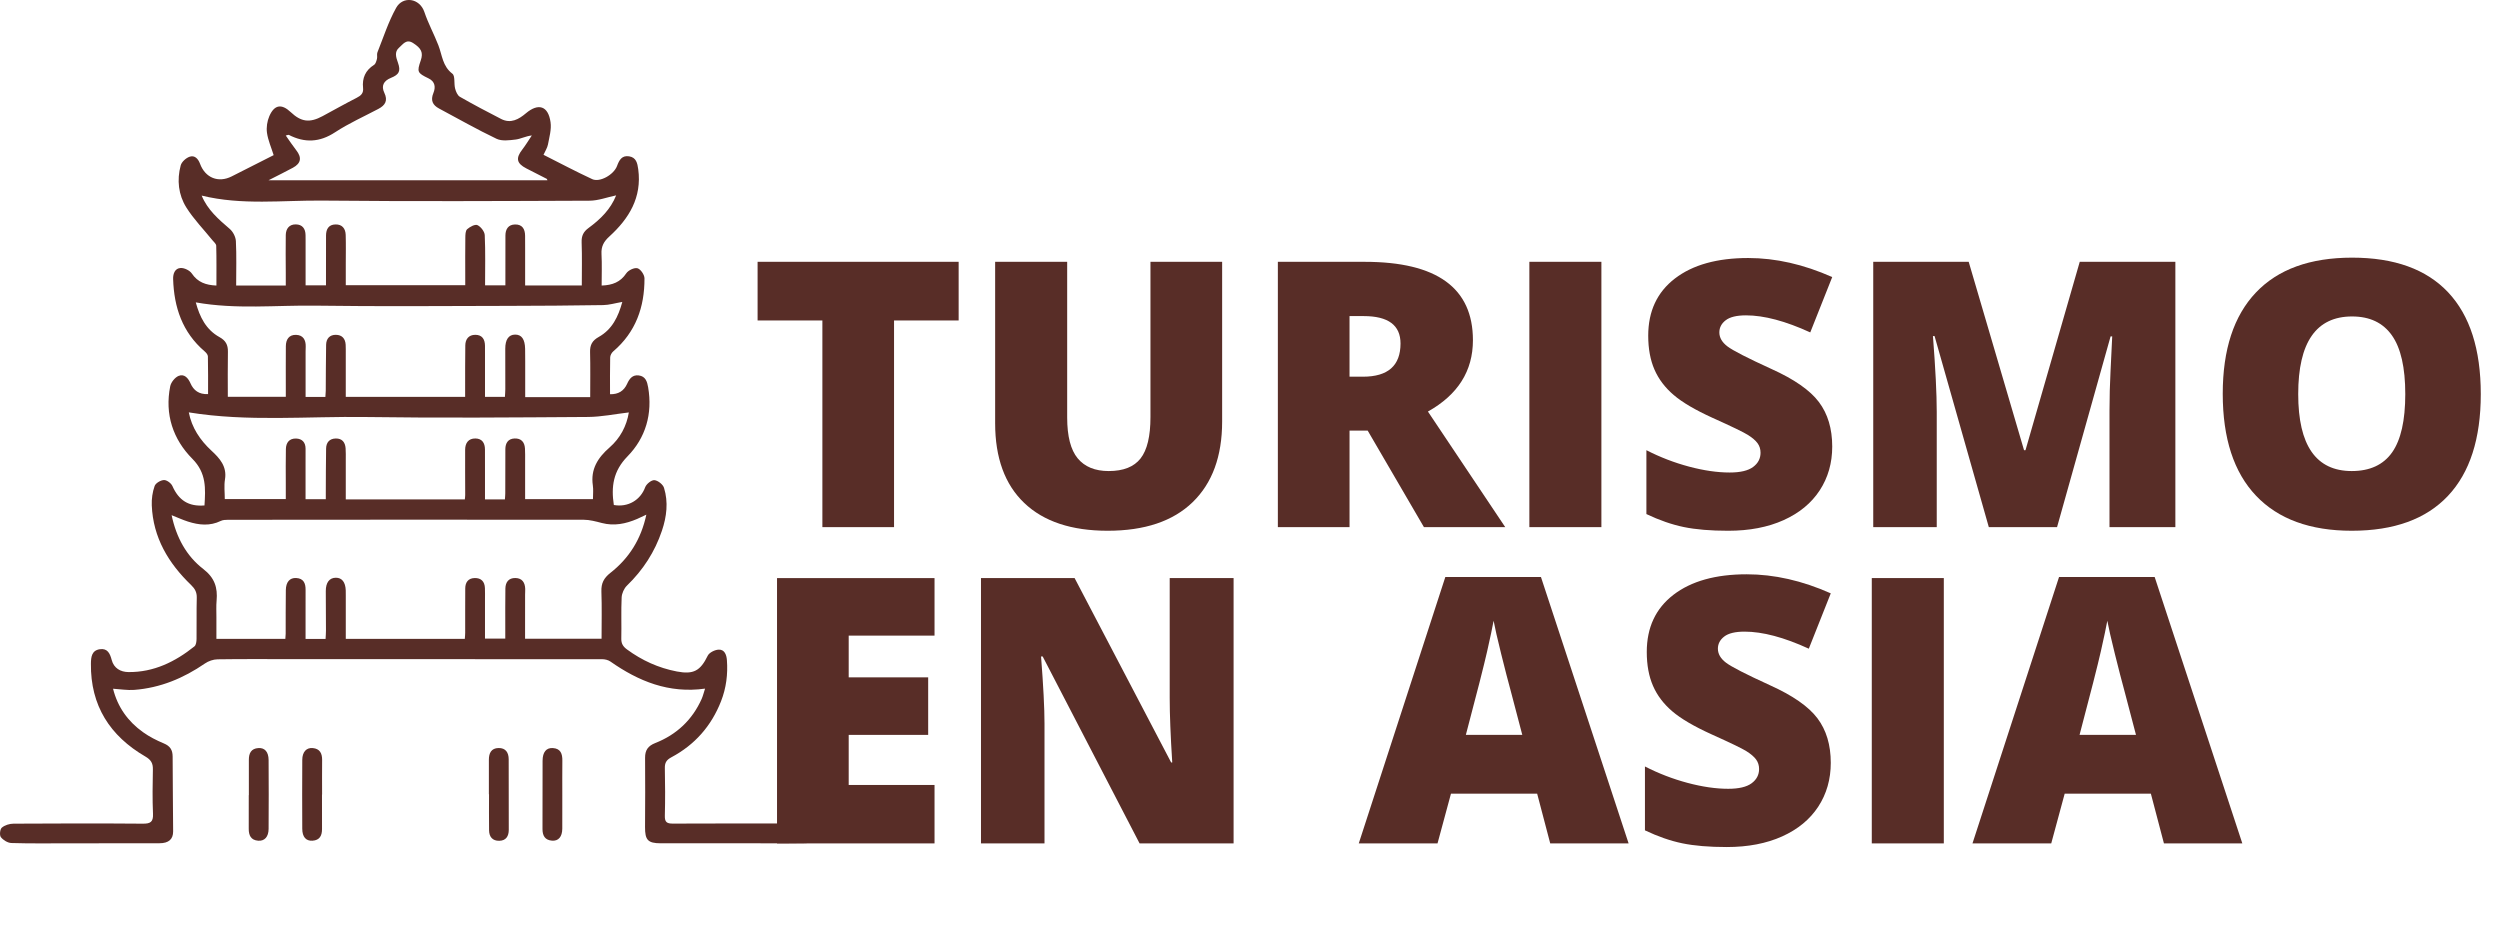 <?xml version="1.0" encoding="iso-8859-1"?>
<!-- Generator: Adobe Illustrator 16.0.0, SVG Export Plug-In . SVG Version: 6.00 Build 0)  -->
<!DOCTYPE svg PUBLIC "-//W3C//DTD SVG 1.1//EN" "http://www.w3.org/Graphics/SVG/1.1/DTD/svg11.dtd">
<svg version="1.1" id="Layer_1" xmlns="http://www.w3.org/2000/svg" xmlns:xlink="http://www.w3.org/1999/xlink" x="0px" y="0px"
	 width="237.135px" height="90.328px" viewBox="0 0 237.135 90.328" style="enable-background:new 0 0 237.135 90.328;"
	 xml:space="preserve">
<g>
	<g>
		<path style="fill-rule:evenodd;clip-rule:evenodd;fill:#582D27;" d="M66.878,65.319c-3.443,0.479-6.311-0.701-8.982-2.572
			c-0.213-0.148-0.523-0.22-0.789-0.22c-9.789-0.009-19.578-0.006-29.367-0.005c-2.369,0-4.738-0.019-7.106,0.017
			c-0.403,0.006-0.86,0.165-1.195,0.395c-2.034,1.398-4.241,2.319-6.716,2.505c-0.637,0.048-1.285-0.066-2-0.11
			c0.435,1.739,1.408,3.097,2.837,4.118c0.606,0.434,1.29,0.783,1.981,1.07c0.598,0.249,0.832,0.62,0.834,1.244
			c0.004,2.368,0.037,4.735,0.047,7.102c0.002,0.746-0.424,1.119-1.285,1.122c-2.915,0.01-5.831,0.008-8.747,0.009
			c-1.771,0-3.542,0.026-5.311-0.03c-0.349-0.011-0.779-0.275-0.998-0.558c-0.142-0.184-0.085-0.747,0.091-0.899
			c0.277-0.238,0.729-0.376,1.107-0.378c4.086-0.025,8.174-0.034,12.261,0c0.729,0.006,1.005-0.157,0.972-0.934
			c-0.063-1.403-0.037-2.812-0.011-4.217c0.011-0.58-0.177-0.905-0.711-1.216c-3.365-1.956-5.212-4.834-5.167-8.809
			c0.008-0.633,0.072-1.256,0.843-1.371c0.73-0.109,0.966,0.4,1.128,1.016c0.207,0.786,0.838,1.144,1.588,1.151
			c2.402,0.025,4.433-0.975,6.262-2.438c0.156-0.125,0.196-0.464,0.199-0.704c0.02-1.302-0.014-2.604,0.021-3.905
			c0.014-0.518-0.17-0.856-0.535-1.208c-2.15-2.068-3.611-4.5-3.733-7.563c-0.024-0.611,0.067-1.259,0.271-1.832
			c0.096-0.272,0.57-0.552,0.885-0.564c0.267-0.01,0.682,0.298,0.801,0.567c0.604,1.358,1.529,1.963,3.043,1.842
			c0.098-1.594,0.2-3.065-1.146-4.42c-1.842-1.854-2.634-4.226-2.106-6.878c0.075-0.379,0.447-0.846,0.798-0.99
			c0.527-0.217,0.898,0.188,1.123,0.698c0.297,0.675,0.8,1.068,1.67,1.029c0-1.206,0.012-2.393-0.016-3.58
			c-0.003-0.163-0.172-0.356-0.314-0.478c-2.109-1.804-2.902-4.177-2.984-6.86c-0.016-0.521,0.182-1.017,0.712-1.044
			c0.353-0.018,0.862,0.23,1.06,0.522c0.563,0.833,1.328,1.1,2.334,1.143c0-1.286,0.016-2.531-0.018-3.775
			c-0.006-0.183-0.234-0.367-0.373-0.539c-0.828-1.026-1.768-1.983-2.462-3.092c-0.753-1.2-0.909-2.608-0.534-3.992
			c0.091-0.338,0.51-0.712,0.858-0.826c0.466-0.153,0.795,0.19,0.976,0.673c0.498,1.343,1.74,1.832,2.993,1.202
			c1.343-0.676,2.683-1.358,3.989-2.021c-0.232-0.742-0.533-1.415-0.633-2.117c-0.072-0.51,0.017-1.105,0.223-1.581
			c0.479-1.098,1.166-1.195,2.027-0.383c0.992,0.937,1.801,1.04,3.024,0.381c1.076-0.58,2.141-1.181,3.229-1.735
			c0.414-0.211,0.666-0.436,0.611-0.941c-0.099-0.93,0.221-1.668,1.041-2.186c0.154-0.097,0.225-0.366,0.277-0.571
			c0.05-0.197-0.029-0.434,0.044-0.616c0.566-1.418,1.038-2.894,1.774-4.22c0.643-1.156,2.234-0.931,2.678,0.391
			c0.369,1.101,0.92,2.101,1.328,3.157c0.369,0.952,0.389,1.981,1.328,2.697c0.279,0.212,0.137,0.936,0.26,1.407
			c0.074,0.286,0.223,0.65,0.451,0.782c1.285,0.737,2.598,1.428,3.916,2.105c0.912,0.469,1.674,0.031,2.348-0.538
			c1.18-0.998,2.119-0.712,2.338,0.846c0.098,0.684-0.117,1.421-0.248,2.123c-0.061,0.317-0.26,0.609-0.42,0.968
			c1.561,0.787,3.072,1.591,4.625,2.31c0.709,0.329,2.039-0.417,2.348-1.246c0.207-0.558,0.455-1.028,1.145-0.92
			c0.68,0.106,0.789,0.655,0.867,1.223c0.363,2.677-0.875,4.685-2.742,6.383c-0.531,0.484-0.781,0.947-0.742,1.66
			c0.053,0.981,0.014,1.968,0.014,2.992c1.027-0.037,1.779-0.324,2.336-1.16c0.193-0.29,0.764-0.563,1.063-0.48
			c0.297,0.083,0.664,0.618,0.664,0.956c0.01,2.721-0.826,5.107-2.965,6.929c-0.152,0.13-0.285,0.376-0.289,0.571
			c-0.027,1.142-0.014,2.286-0.014,3.492c0.797,0.017,1.316-0.313,1.623-0.99c0.217-0.484,0.51-0.873,1.107-0.793
			c0.643,0.085,0.793,0.591,0.885,1.128c0.432,2.51-0.232,4.787-1.961,6.553c-1.361,1.393-1.557,2.879-1.293,4.609
			c1.352,0.242,2.529-0.472,2.973-1.684c0.113-0.308,0.596-0.696,0.875-0.672c0.334,0.029,0.813,0.407,0.912,0.731
			c0.42,1.358,0.252,2.728-0.197,4.062c-0.676,2.012-1.795,3.735-3.322,5.213c-0.275,0.267-0.48,0.731-0.5,1.115
			c-0.061,1.299-0.004,2.603-0.033,3.904c-0.01,0.47,0.16,0.754,0.535,1.029c1.43,1.048,2.994,1.762,4.736,2.095
			c1.582,0.302,2.229-0.063,2.928-1.499c0.146-0.299,0.674-0.559,1.037-0.574c0.563-0.024,0.744,0.496,0.781,0.99
			c0.1,1.34-0.063,2.646-0.557,3.906c-0.92,2.35-2.488,4.13-4.709,5.314c-0.455,0.244-0.633,0.506-0.621,1.021
			c0.031,1.51,0.039,3.021,0,4.529c-0.016,0.6,0.191,0.744,0.762,0.741c3.982-0.021,7.967-0.011,11.949-0.011
			c0.207,0,0.416,0.001,0.625,0.002c0.611,0,1.016,0.257,1.021,0.911c0.006,0.65-0.41,0.94-1.002,0.953
			c-1.197,0.025-2.396,0.014-3.594,0.014c-3.385,0.001-6.768,0.008-10.152-0.001c-1.227-0.003-1.494-0.313-1.488-1.544
			c0.014-2.187,0.023-4.374,0.004-6.561c-0.006-0.727,0.277-1.133,0.963-1.403c2.025-0.797,3.514-2.192,4.406-4.191
			C66.685,65.996,66.761,65.674,66.878,65.319z M61.308,48.818c-0.367,0.171-0.619,0.298-0.877,0.408
			c-1.074,0.458-2.17,0.689-3.342,0.383c-0.566-0.148-1.154-0.308-1.732-0.309c-11.244-0.014-22.488-0.005-33.732,0.005
			c-0.229,0-0.482,0.01-0.68,0.106c-1.033,0.506-2.074,0.396-3.113,0.064c-0.498-0.159-0.976-0.38-1.553-0.608
			c0.447,2.125,1.408,3.873,3,5.103c1.089,0.841,1.376,1.769,1.266,3.002c-0.047,0.517-0.016,1.041-0.018,1.561
			c-0.002,0.691,0,1.381,0,2.065c2.25,0,4.375,0,6.539,0c0.013-0.189,0.031-0.339,0.032-0.489c0.005-1.38-0.005-2.76,0.015-4.139
			c0.012-0.765,0.373-1.174,0.977-1.143c0.705,0.036,0.902,0.497,0.896,1.122c-0.009,0.859-0.002,1.718-0.002,2.577
			c0,0.689,0,1.379,0,2.079c0.707,0,1.271,0,1.898,0c0.014-0.285,0.037-0.538,0.037-0.792c-0.002-1.249-0.012-2.499-0.016-3.747
			c-0.002-0.809,0.342-1.26,0.953-1.265c0.578-0.004,0.91,0.417,0.939,1.192c0.006,0.156,0.004,0.313,0.004,0.469
			c0,1.369,0,2.738,0,4.135c3.834,0,7.541,0,11.291,0c0.014-0.216,0.035-0.392,0.035-0.568c0.004-1.406-0.006-2.811,0.006-4.217
			c0.004-0.569,0.277-0.962,0.881-0.981c0.625-0.02,0.963,0.328,0.986,0.955c0.014,0.364,0.006,0.729,0.006,1.093
			c0,1.238,0,2.477,0,3.694c0.697,0,1.279,0,1.924,0c0-0.377,0-0.687,0-0.997c0.002-1.25-0.01-2.499,0.01-3.748
			c0.01-0.601,0.305-1.012,0.951-1c0.639,0.012,0.908,0.424,0.93,1.026c0.006,0.182-0.012,0.364-0.012,0.546
			c-0.002,1.396-0.002,2.793-0.002,4.188c2.471,0,4.826,0,7.256,0c0-1.528,0.037-3.007-0.016-4.483
			c-0.025-0.778,0.227-1.273,0.854-1.766C59.665,52.955,60.812,51.145,61.308,48.818z M55.983,37.672
			c0-1.479,0.025-2.879-0.012-4.278c-0.02-0.68,0.211-1.091,0.82-1.432c1.273-0.712,1.854-1.918,2.238-3.323
			c-0.695,0.12-1.252,0.292-1.811,0.3c-3.041,0.048-6.084,0.07-9.127,0.075c-6.039,0.01-12.078,0.066-18.115-0.021
			c-3.777-0.054-7.573,0.373-11.406-0.311c0.372,1.378,0.965,2.588,2.256,3.299c0.581,0.32,0.805,0.733,0.792,1.377
			c-0.026,1.423-0.009,2.846-0.009,4.28c1.871,0,3.65,0,5.5,0c0-0.334,0-0.616,0-0.897c0-1.301-0.007-2.603,0.004-3.905
			c0.006-0.631,0.293-1.091,0.967-1.073c0.67,0.018,0.934,0.479,0.917,1.117c-0.004,0.156-0.011,0.313-0.011,0.468
			c-0.001,1.424,0,2.848,0,4.301c0.678,0,1.266,0,1.877,0c0.014-0.219,0.033-0.397,0.035-0.575c0.012-1.457,0.008-2.915,0.035-4.372
			c0.011-0.575,0.334-0.947,0.924-0.943c0.582,0.004,0.898,0.359,0.93,0.942c0.016,0.286,0.009,0.573,0.01,0.859
			c0,1.348,0,2.695,0,4.083c3.811,0,7.541,0,11.322,0c0-0.305,0-0.56,0-0.816c0.004-1.354-0.006-2.707,0.016-4.061
			c0.008-0.602,0.324-1.008,0.953-1.007c0.643,0.001,0.906,0.421,0.914,1.028c0.002,0.261,0.002,0.521,0.002,0.781
			c0,1.346,0,2.691,0,4.078c0.686,0,1.27,0,1.889,0c0.014-0.273,0.037-0.502,0.037-0.731c0.002-1.275,0.002-2.551-0.004-3.827
			c-0.006-0.873,0.32-1.348,0.938-1.35c0.613-0.002,0.926,0.439,0.945,1.344c0.008,0.39,0.008,0.78,0.008,1.17
			c0.002,1.133,0,2.265,0,3.418C51.905,37.672,53.88,37.672,55.983,37.672z M47.892,47.37c0.016-0.25,0.035-0.404,0.035-0.56
			c0.004-1.405-0.002-2.812,0.008-4.217c0.006-0.563,0.258-0.974,0.863-1.002c0.631-0.03,0.961,0.333,0.998,0.95
			c0.023,0.389,0.014,0.78,0.014,1.17c0.002,1.213,0,2.426,0,3.636c2.201,0,4.293,0,6.434,0c0-0.475,0.051-0.895-0.01-1.298
			c-0.227-1.539,0.469-2.63,1.578-3.598c1.023-0.892,1.627-2.049,1.836-3.331c-1.314,0.153-2.594,0.422-3.875,0.43
			c-7.002,0.046-14.008,0.109-21.008,0.006c-5.615-0.083-11.253,0.469-16.857-0.441c0.281,1.443,1.053,2.62,2.161,3.644
			c0.765,0.706,1.476,1.489,1.271,2.715c-0.1,0.601-0.018,1.233-0.018,1.865c1.971,0,3.849,0,5.787,0c0-0.539,0-1.004,0-1.47
			c0-1.093-0.016-2.187,0.009-3.28c0.013-0.598,0.322-1.01,0.962-0.993c0.577,0.016,0.9,0.358,0.905,0.955
			c0.005,0.495-0.001,0.989-0.001,1.484c0,1.108,0,2.216,0,3.317c0.709,0,1.293,0,1.92,0c0-0.235-0.001-0.413,0-0.591
			c0.008-1.405,0.004-2.811,0.029-4.216c0.01-0.573,0.318-0.94,0.916-0.953c0.606-0.012,0.893,0.362,0.934,0.931
			c0.027,0.363,0.015,0.729,0.016,1.093c0,1.237,0,2.475,0,3.752c3.834,0,7.543,0,11.293,0c0.016-0.165,0.035-0.29,0.035-0.414
			c-0.002-1.432-0.014-2.864-0.006-4.295c0.004-0.634,0.309-1.078,0.977-1.069c0.633,0.008,0.902,0.434,0.904,1.042
			c0.002,0.651,0.002,1.302,0.002,1.952c0,0.926,0,1.852,0,2.787C46.702,47.37,47.267,47.37,47.892,47.37z M22.401,27.083
			c1.623,0,3.121,0,4.706,0c0-0.426,0.001-0.81,0-1.194c-0.003-1.198-0.021-2.396-0.001-3.593c0.011-0.595,0.322-1.019,0.952-1.012
			c0.624,0.007,0.92,0.409,0.925,1.024c0.002,0.183,0.004,0.365,0.004,0.547c0,1.398,0,2.797,0,4.212c0.691,0,1.274,0,1.934,0
			c0-0.341,0-0.623,0-0.905c0.001-1.276-0.001-2.551,0.004-3.827c0.003-0.598,0.246-1.032,0.897-1.047
			c0.642-0.015,0.949,0.398,0.968,0.992c0.029,0.91,0.008,1.822,0.008,2.733c0,0.69,0,1.38,0,2.042c3.85,0,7.557,0,11.332,0
			c0-0.354,0-0.636,0-0.918c0-1.198-0.01-2.396,0.008-3.593c0.004-0.277,0.008-0.656,0.176-0.805
			c0.258-0.228,0.746-0.491,0.973-0.385c0.32,0.148,0.678,0.611,0.693,0.954c0.072,1.577,0.031,3.159,0.031,4.759
			c0.674,0,1.258,0,1.926,0c0-1.614-0.006-3.171,0.004-4.728c0.002-0.594,0.268-1.033,0.908-1.048
			c0.689-0.016,0.951,0.432,0.957,1.068c0.004,0.391,0.004,0.782,0.004,1.172c0,1.166,0,2.332,0,3.547c1.824,0,3.555,0,5.375,0
			c0-1.392,0.033-2.74-0.016-4.085c-0.021-0.614,0.158-1.004,0.662-1.373c1.107-0.812,2.084-1.76,2.613-3.089
			c-0.877,0.184-1.701,0.503-2.525,0.506c-8.436,0.035-16.871,0.075-25.307-0.01c-3.814-0.039-7.662,0.464-11.484-0.475
			c0.551,1.346,1.602,2.251,2.669,3.167c0.306,0.263,0.558,0.754,0.577,1.153C22.444,24.244,22.401,25.622,22.401,27.083z
			 M25.464,17.102c8.963,0,17.699,0,26.465,0c-0.041-0.091-0.047-0.127-0.064-0.136c-0.646-0.332-1.295-0.659-1.941-0.992
			c-0.924-0.476-1.018-0.968-0.389-1.78c0.33-0.427,0.609-0.896,0.912-1.347c-0.611,0.076-1.061,0.331-1.533,0.388
			c-0.6,0.072-1.307,0.171-1.813-0.07c-1.85-0.882-3.637-1.902-5.447-2.868c-0.623-0.332-0.83-0.774-0.543-1.478
			c0.219-0.533,0.172-1.08-0.457-1.382c-1.074-0.518-1.117-0.617-0.746-1.697c0.26-0.757,0.053-1.161-0.725-1.658
			c-0.65-0.416-0.957,0.121-1.315,0.426c-0.485,0.412-0.297,0.936-0.12,1.441c0.277,0.792,0.119,1.121-0.667,1.438
			c-0.689,0.278-0.941,0.755-0.627,1.413c0.356,0.743,0.09,1.182-0.555,1.525c-1.378,0.73-2.815,1.369-4.114,2.221
			c-1.471,0.965-2.882,1.022-4.396,0.245c-0.029-0.015-0.084,0.018-0.283,0.065c0.354,0.499,0.658,0.964,0.999,1.401
			c0.538,0.691,0.452,1.234-0.319,1.653C27.083,16.29,26.364,16.641,25.464,17.102z"/>
		<path style="fill-rule:evenodd;clip-rule:evenodd;fill:#582D27;" d="M46.372,75.34c0-1.091,0.002-2.181,0-3.272
			c-0.002-0.625,0.223-1.099,0.91-1.115c0.682-0.016,0.967,0.432,0.969,1.063c0.01,2.233,0.01,4.467,0.008,6.701
			c-0.002,0.601-0.262,1.025-0.906,1.036c-0.631,0.011-0.955-0.374-0.963-0.985c-0.016-1.143-0.004-2.285-0.004-3.428
			C46.38,75.34,46.376,75.34,46.372,75.34z"/>
		<path style="fill-rule:evenodd;clip-rule:evenodd;fill:#582D27;" d="M23.606,75.421c0-1.115,0.004-2.23-0.001-3.345
			c-0.003-0.625,0.214-1.075,0.905-1.12c0.606-0.04,0.963,0.363,0.968,1.138c0.015,2.178,0.015,4.357,0,6.535
			c-0.005,0.75-0.39,1.167-0.993,1.116c-0.687-0.057-0.896-0.51-0.891-1.135c0.008-1.063,0.002-2.126,0.002-3.19
			C23.601,75.421,23.604,75.421,23.606,75.421z"/>
		<path style="fill-rule:evenodd;clip-rule:evenodd;fill:#582D27;" d="M30.542,75.362c0,1.089-0.005,2.179,0.003,3.268
			c0.005,0.631-0.22,1.072-0.907,1.115c-0.615,0.039-0.963-0.359-0.967-1.135c-0.012-2.179-0.012-4.358,0.001-6.537
			c0.004-0.745,0.39-1.171,0.992-1.116c0.678,0.062,0.897,0.505,0.891,1.136c-0.013,1.089-0.003,2.179-0.003,3.269
			C30.548,75.362,30.546,75.362,30.542,75.362z"/>
		<path style="fill-rule:evenodd;clip-rule:evenodd;fill:#582D27;" d="M53.337,75.42c0,1.063,0.008,2.127-0.002,3.191
			c-0.008,0.755-0.361,1.176-0.967,1.13c-0.672-0.051-0.914-0.47-0.91-1.113c0.012-2.153-0.002-4.307,0.008-6.461
			c0.002-0.824,0.346-1.249,0.971-1.211c0.748,0.045,0.912,0.55,0.904,1.194C53.329,73.241,53.337,74.331,53.337,75.42z"/>
	</g>
	<g>
		<path style="fill:#582D27;" d="M84.805,50h-6.799V30.395h-6.145v-5.56h19.071v5.56h-6.128V50z"/>
		<path style="fill:#582D27;" d="M115.925,24.835v15.147c0,3.293-0.932,5.844-2.797,7.651c-1.864,1.807-4.553,2.711-8.063,2.711
			c-3.432,0-6.067-0.878-7.909-2.633c-1.842-1.756-2.763-4.28-2.763-7.574V24.835h6.833v14.768c0,1.779,0.333,3.07,0.998,3.873
			c0.666,0.803,1.646,1.205,2.943,1.205c1.389,0,2.396-0.398,3.021-1.196c0.625-0.797,0.938-2.103,0.938-3.916V24.835H115.925z"/>
		<path style="fill:#582D27;" d="M128.009,40.843V50h-6.799V24.835h8.244c6.84,0,10.259,2.479,10.259,7.436
			c0,2.915-1.423,5.17-4.269,6.765L142.777,50h-7.712l-5.336-9.157H128.009z M128.009,35.731h1.273c2.376,0,3.563-1.05,3.563-3.15
			c0-1.732-1.165-2.599-3.494-2.599h-1.343V35.731z"/>
		<path style="fill:#582D27;" d="M145.066,50V24.835h6.833V50H145.066z"/>
		<path style="fill:#582D27;" d="M173.794,42.358c0,1.561-0.396,2.946-1.188,4.157c-0.792,1.21-1.934,2.151-3.426,2.823
			c-1.491,0.671-3.241,1.007-5.25,1.007c-1.675,0-3.081-0.118-4.217-0.353c-1.136-0.235-2.318-0.646-3.546-1.23v-6.059
			c1.297,0.666,2.646,1.185,4.045,1.558c1.4,0.373,2.686,0.559,3.855,0.559c1.01,0,1.75-0.175,2.221-0.525
			c0.471-0.35,0.706-0.8,0.706-1.351c0-0.344-0.095-0.646-0.284-0.904c-0.189-0.258-0.493-0.519-0.912-0.783
			c-0.419-0.264-1.535-0.803-3.348-1.618c-1.642-0.746-2.872-1.469-3.692-2.169c-0.82-0.7-1.429-1.503-1.824-2.41
			c-0.396-0.906-0.594-1.979-0.594-3.219c0-2.318,0.843-4.125,2.53-5.422c1.687-1.296,4.004-1.945,6.953-1.945
			c2.604,0,5.262,0.602,7.97,1.807l-2.083,5.25c-2.353-1.079-4.384-1.618-6.093-1.618c-0.884,0-1.526,0.155-1.928,0.465
			c-0.402,0.31-0.603,0.694-0.603,1.153c0,0.493,0.255,0.935,0.766,1.325s1.896,1.102,4.157,2.134
			c2.169,0.976,3.675,2.022,4.518,3.141C173.372,39.251,173.794,40.66,173.794,42.358z"/>
		<path style="fill:#582D27;" d="M188.647,50l-5.146-18.125h-0.154c0.24,3.087,0.361,5.485,0.361,7.195V50h-6.024V24.835h9.054
			l5.25,17.867h0.138l5.146-17.867h9.07V50h-6.248V38.967c0-0.574,0.009-1.21,0.026-1.911c0.017-0.7,0.095-2.416,0.232-5.146h-0.155
			L195.12,50H188.647z"/>
		<path style="fill:#582D27;" d="M235.312,37.383c0,4.234-1.039,7.453-3.116,9.656s-5.117,3.305-9.122,3.305
			c-3.947,0-6.975-1.107-9.08-3.322c-2.105-2.215-3.158-5.439-3.158-9.674c0-4.188,1.047-7.387,3.142-9.596
			c2.094-2.209,5.138-3.313,9.131-3.313c4.005,0,7.04,1.096,9.105,3.288C234.278,29.919,235.312,33.138,235.312,37.383z
			 M217.995,37.383c0,4.865,1.692,7.298,5.078,7.298c1.721,0,2.997-0.591,3.83-1.772c0.831-1.182,1.247-3.024,1.247-5.525
			c0-2.513-0.421-4.369-1.265-5.568c-0.844-1.199-2.103-1.799-3.778-1.799C219.699,30.016,217.995,32.472,217.995,37.383z"/>
		<path style="fill:#582D27;" d="M88.644,80h-14.94V54.835h14.94v5.456h-8.142v3.959h7.539v5.457h-7.539v4.75h8.142V80z"/>
		<path style="fill:#582D27;" d="M117.01,80h-8.916l-9.191-17.729h-0.155c0.218,2.789,0.327,4.917,0.327,6.386V80H93.05V54.835
			h8.882l9.156,17.488h0.104c-0.161-2.536-0.241-4.573-0.241-6.11V54.835h6.06V80z"/>
		<path style="fill:#582D27;" d="M147.045,80l-1.239-4.716h-8.176L136.355,80h-7.47l8.21-25.268h9.071L154.48,80H147.045z
			 M144.395,69.707l-1.085-4.131c-0.252-0.918-0.56-2.106-0.921-3.563c-0.361-1.458-0.6-2.501-0.714-3.133
			c-0.104,0.585-0.308,1.549-0.611,2.892s-0.979,3.988-2.022,7.935H144.395z"/>
		<path style="fill:#582D27;" d="M173.656,72.358c0,1.561-0.396,2.946-1.188,4.157c-0.792,1.21-1.934,2.151-3.426,2.823
			c-1.491,0.671-3.241,1.007-5.25,1.007c-1.675,0-3.081-0.118-4.217-0.353c-1.136-0.235-2.318-0.646-3.546-1.23v-6.059
			c1.297,0.666,2.646,1.185,4.045,1.558c1.4,0.373,2.686,0.559,3.855,0.559c1.01,0,1.75-0.175,2.221-0.525
			c0.471-0.35,0.706-0.8,0.706-1.351c0-0.344-0.095-0.646-0.284-0.904c-0.189-0.258-0.493-0.519-0.912-0.783
			c-0.419-0.264-1.535-0.803-3.348-1.618c-1.642-0.746-2.872-1.469-3.692-2.169c-0.82-0.7-1.429-1.503-1.824-2.41
			c-0.396-0.906-0.594-1.979-0.594-3.219c0-2.318,0.843-4.125,2.53-5.422c1.687-1.296,4.004-1.945,6.953-1.945
			c2.604,0,5.262,0.602,7.97,1.807l-2.083,5.25c-2.353-1.079-4.384-1.618-6.093-1.618c-0.884,0-1.526,0.155-1.928,0.465
			c-0.402,0.31-0.603,0.694-0.603,1.153c0,0.493,0.255,0.935,0.766,1.325s1.896,1.102,4.157,2.134
			c2.169,0.976,3.675,2.022,4.518,3.141C173.234,69.251,173.656,70.66,173.656,72.358z"/>
		<path style="fill:#582D27;" d="M177.546,80V54.835h6.833V80H177.546z"/>
		<path style="fill:#582D27;" d="M205.258,80l-1.239-4.716h-8.176L194.568,80h-7.47l8.21-25.268h9.071L212.693,80H205.258z
			 M202.607,69.707l-1.085-4.131c-0.252-0.918-0.56-2.106-0.921-3.563c-0.361-1.458-0.6-2.501-0.714-3.133
			c-0.104,0.585-0.308,1.549-0.611,2.892s-0.979,3.988-2.022,7.935H202.607z"/>
	</g>
</g>
</svg>
